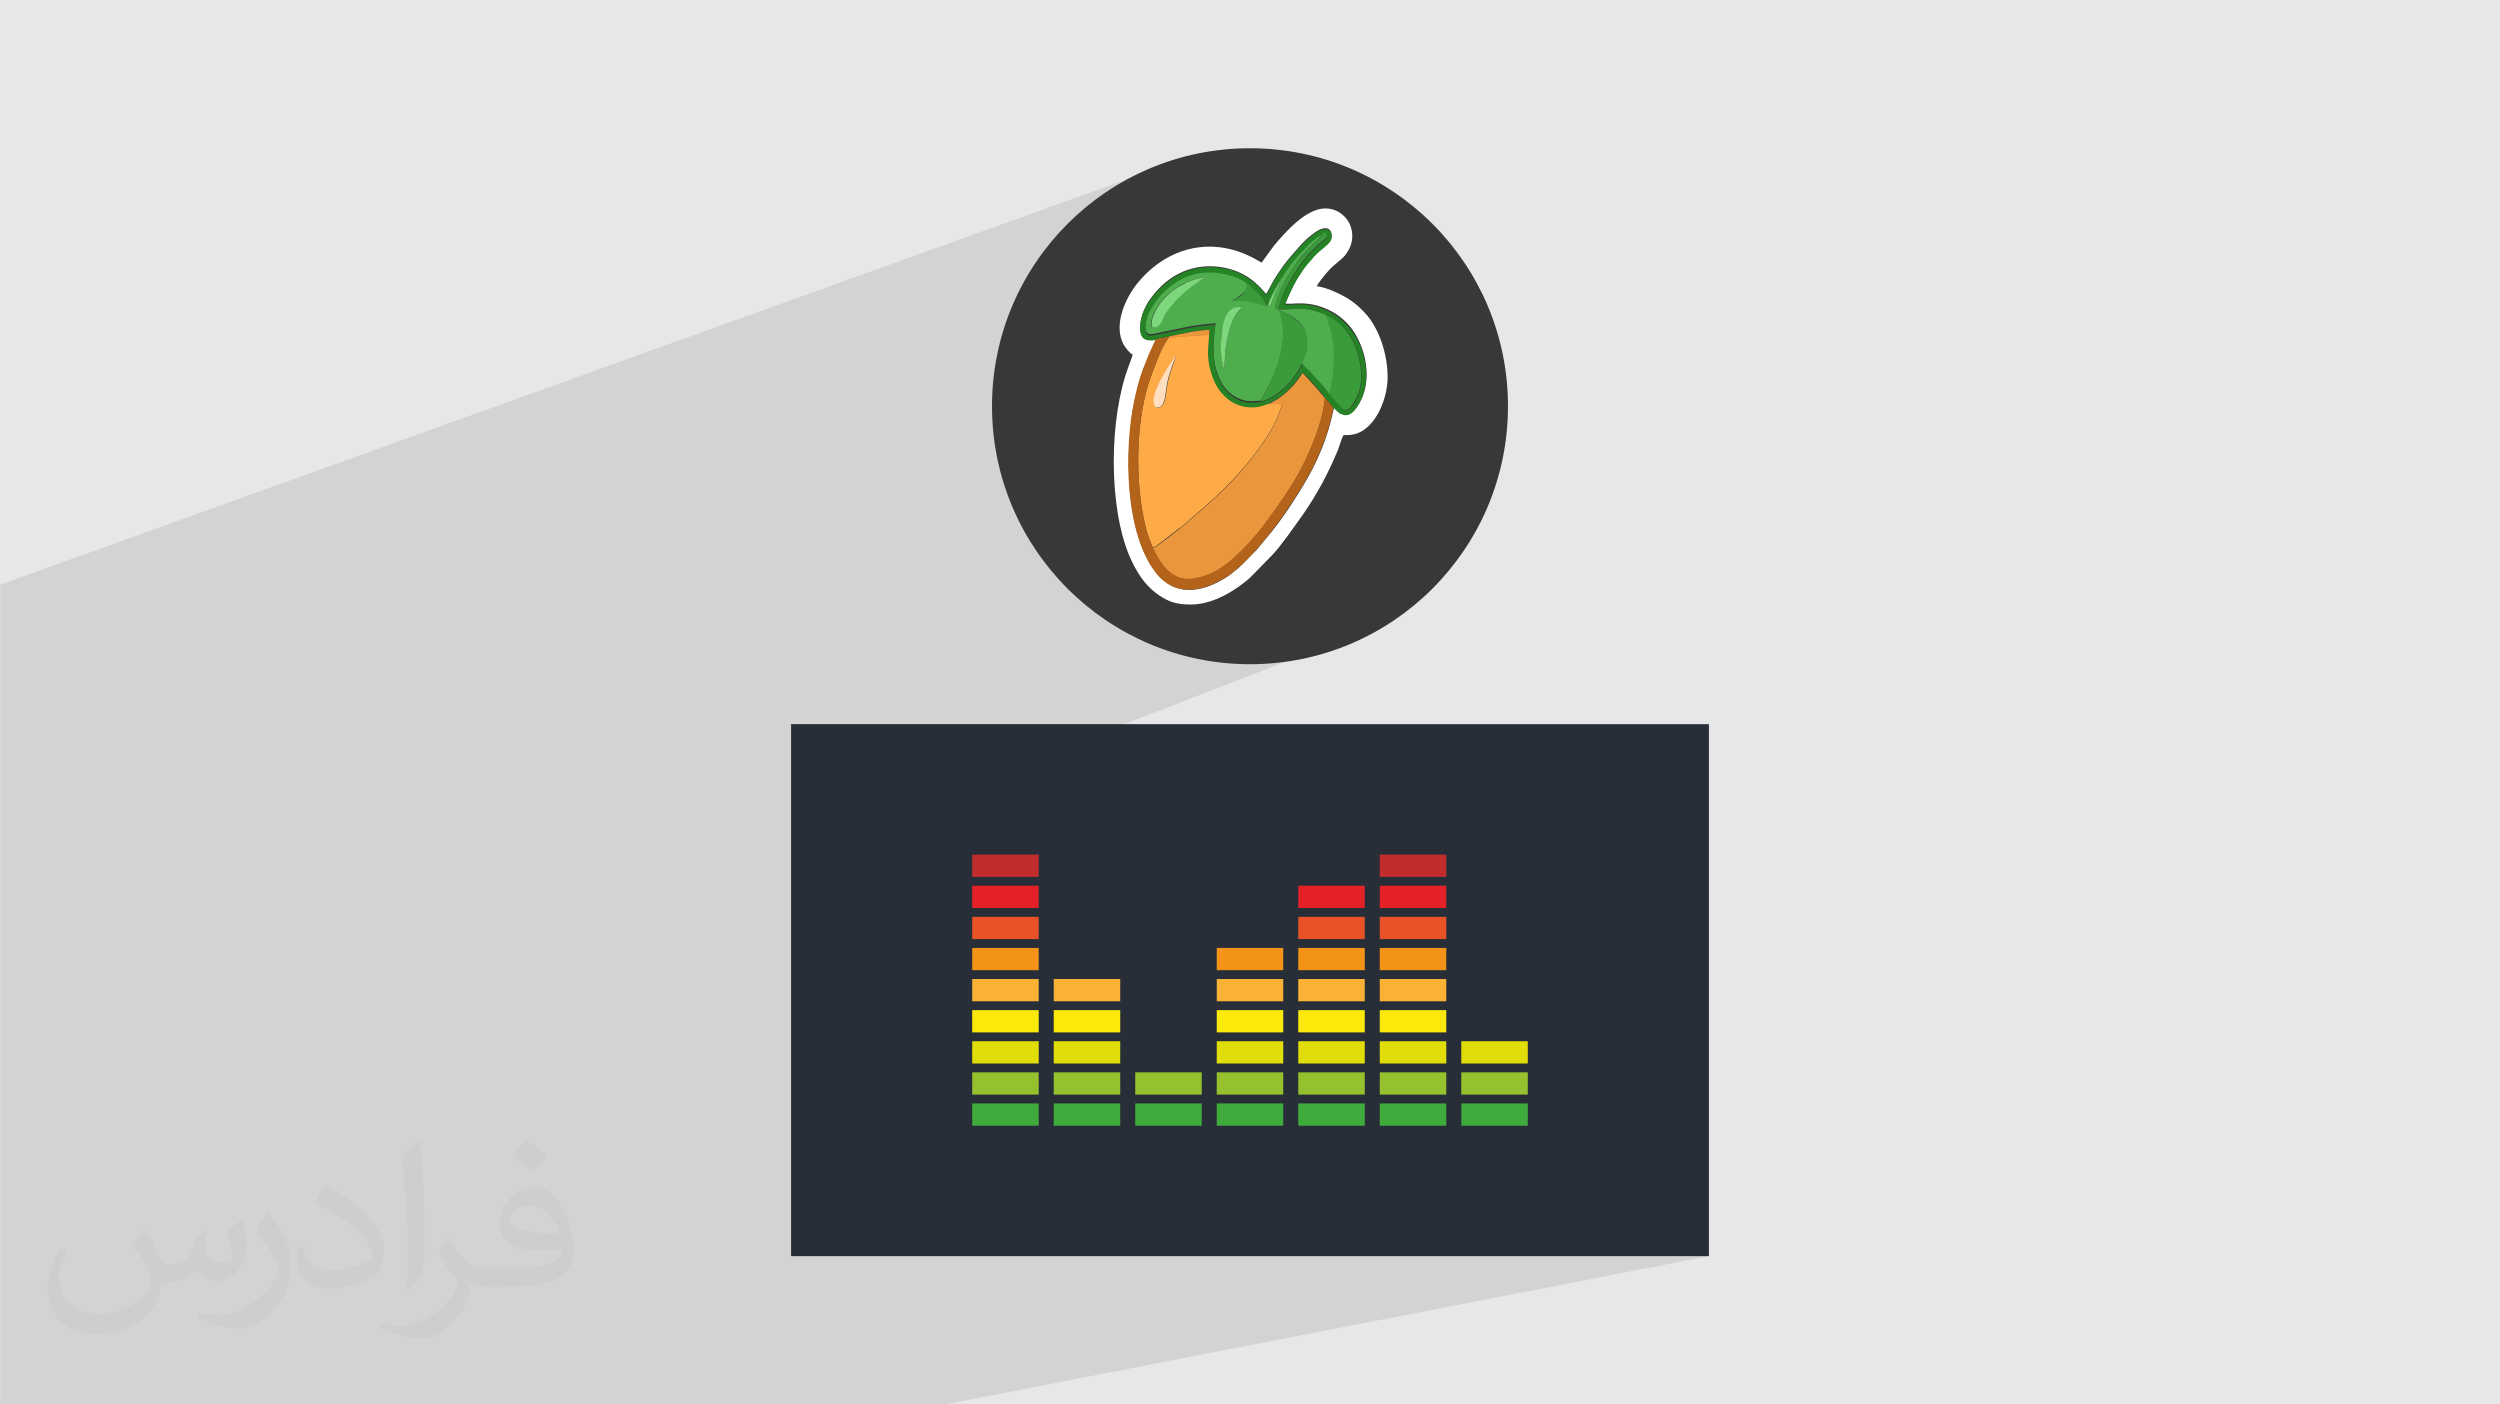 <?xml version="1.0" encoding="UTF-8"?>
<!DOCTYPE svg PUBLIC "-//W3C//DTD SVG 1.0//EN" "http://www.w3.org/TR/2001/REC-SVG-20010904/DTD/svg10.dtd">
<!-- Creator: CorelDRAW -->
<svg xmlns="http://www.w3.org/2000/svg" xml:space="preserve" width="3.708in" height="2.083in" version="1.0" style="shape-rendering:geometricPrecision; text-rendering:geometricPrecision; image-rendering:optimizeQuality; fill-rule:evenodd; clip-rule:evenodd"
viewBox="0 0 3702.73 2080.18"
 xmlns:xlink="http://www.w3.org/1999/xlink"
 xmlns:xodm="http://www.corel.com/coreldraw/odm/2003">
 <defs>
  <style type="text/css">
   <![CDATA[
    .fil13 {fill:#282E37}
    .fil9 {fill:#258225}
    .fil3 {fill:#383838}
    .fil10 {fill:#3A9B3A}
    .fil7 {fill:#4EAE4E}
    .fil11 {fill:#7DD87D}
    .fil8 {fill:#B4631A}
    .fil0 {fill:#E6E7E8}
    .fil6 {fill:#EA963C}
    .fil5 {fill:#FEAA47}
    .fil12 {fill:#FFDFC0}
    .fil4 {fill:white}
    .fil18 {fill:#F9B236;fill-rule:nonzero}
    .fil19 {fill:#F39318;fill-rule:nonzero}
    .fil20 {fill:#E95226;fill-rule:nonzero}
    .fil21 {fill:#E42127;fill-rule:nonzero}
    .fil17 {fill:#FAE90B;fill-rule:nonzero}
    .fil22 {fill:#C12C2D;fill-rule:nonzero}
    .fil16 {fill:#E0DD08;fill-rule:nonzero}
    .fil15 {fill:#95C12E;fill-rule:nonzero}
    .fil14 {fill:#3FAB3C;fill-rule:nonzero}
    .fil2 {fill:#373435;fill-opacity:0.031}
    .fil1 {fill:#2B2A29;fill-opacity:0.102}
   ]]>
  </style>
 </defs>
 <g id="Layer_x0020_1">
  <polygon class="fil0" points="-0,0 3702.73,0 3702.73,2080.18 -0,2080.18 "/>
  <path class="fil1" d="M1802.51 1325.53c81.29,70.68 728.6,535.07 728.6,535.07l-1131.5 219.58 -1399.61 0 0 -1214.1 1776.47 -639.17 291.88 689.39 -730.62 283.54 464.78 125.68z"/>
  <path class="fil2" d="M215.96 1821.93c7.07,10.71 11.65,21.01 16.13,32.45 3.33,6.66 5.09,18.93 20.7,18.93 4.57,0 11.13,-1.35 16.95,-4.57 6.55,-3.44 11.54,-8.64 14.15,-16.53l6.24 -21.01 15.19 -7.49 1.04 1.04c-2.08,7.91 -2.59,15.5 -2.59,21.43 0,17.57 15.19,24.23 27.25,24.23 7.07,0 13.42,-3.44 13.42,-9.89 0,-8.32 -3.53,-22.47 -8.12,-35.16 7.07,-7.07 14.15,-14.15 22.26,-19.87l1.25 0.63c3.53,14.98 5.51,29.75 5.51,39.63 0,9.67 -4.27,20.39 -7.8,27.36 -7.28,13.73 -20.18,24.65 -35.78,24.65 -11.85,0 -25.06,-5.93 -34.12,-16.95l-0.52 0c-8.53,10.61 -21.74,20.18 -42.86,20.18l-6.55 0c-1.04,13.94 -4.05,23.81 -8.64,32.66 -12.58,24.54 -49.92,41.92 -85.08,41.92 -48.89,0 -73.43,-28.19 -73.43,-65.73 0,-23.19 7.59,-44.72 19.24,-60.01l9.56 3.95c-7.28,13.94 -12.17,27.04 -12.17,39.94 0,35.16 28.61,51.9 61.58,51.9 30.58,0 68.44,-19.45 75.31,-42.02 -2.59,-24.65 -11.85,-36.19 -26,-58.66 4.27,-7.49 9.78,-14.98 16.64,-22.98l1.25 0 0 0 0 0 -0.01 -0.04zm563.83 -132.3c10.3,6.45 20.39,14.04 30.27,22.78 -5.51,7.8 -12.38,14.88 -20.91,21.12 -9.89,-8.01 -19.76,-14.88 -29.86,-22.16 6.86,-7.7 13.63,-15.08 20.49,-21.74l0 0 0 0 0 0 0 0 0 0 0.01 0zm5.3 96.11c-16.64,0 -30.27,10.92 -30.27,19.03 0,17.38 33.28,22.78 73.12,22.56 -4.99,-20.39 -22.47,-41.61 -42.86,-41.61l0 0.01zm-37.35 92.99c21.64,0 40.57,-0.63 55.02,-4.27 16.13,-4.05 29.75,-12.17 29.75,-17.78 0,-1.46 0,-3.22 -0.52,-4.68 -9.05,0.83 -19.45,0.83 -28.5,0.83 -29.33,0 -51.79,-6.66 -60.64,-23.09 -2.19,-4.57 -3.74,-9.67 -3.74,-15.5 0,-15.92 6.86,-31.41 18.93,-42.13 10.08,-8.84 21.22,-14.35 32.55,-14.35 20.49,0 36.81,16.44 48.26,42.34 6.24,14.15 10.5,30.47 10.5,51.07 0,13.73 -3.74,25.27 -12.27,33.8 -15.92,15.4 -45.24,21.22 -90.17,21.22l-20.39 0 0 0 -5.3 0c-11.13,0 -19.14,-1.98 -25.48,-6.86l-1.04 0c0.31,2.59 0.52,5.09 0.52,7.49 0,10.08 -3.33,22.98 -10.08,33.28 -19.97,29.64 -41.61,42.53 -60.33,42.53 -18.93,0 -42.13,-7.28 -63.03,-16.75l3.74 -7.28c6.76,2.81 16.13,4.68 29.02,4.68 33.8,0 78.21,-32.45 83.72,-64.17 -1.25,-2.59 -3.53,-6.03 -6.76,-9.67 -9.89,-11.75 -16.13,-21.53 -21.95,-31.82 4.99,-9.89 9.56,-17.78 13.83,-24.96l1.77 -0.21c14.46,29.44 27.56,46.28 56.78,46.28l4.57 0 0 0 21.22 0 0 0 0 0 0 0 0 0 0 0 0.04 0zm-146.45 31.1c2.5,-13.52 2.7,-28.7 2.7,-42.86l0 -21.01c0,-39.21 -4.99,-96.2 -9.05,-133.34 7.07,-7.59 16.95,-16.53 24.75,-22.56l2.29 0.63c5.3,46.7 6.55,100.79 6.55,150.81 0,13.11 -0.52,25.9 -1.77,35.26 -0.73,11.85 -7.59,20.8 -22.26,34.53l-3.22 -1.46zm-150.71 -61.89c0.73,18.41 9.78,32.87 41.4,32.87 19.66,0 36.3,-5.09 54.71,-13.83 3.33,-1.46 5.09,-3.44 5.09,-5.09 0,-11.54 -8.84,-26.83 -23.71,-40.77 -14.46,-13.11 -33.6,-24.65 -51.48,-32.35 -6.14,-2.59 -8.12,-5.3 -8.12,-7.91 0,-5.3 7.07,-16.44 12.9,-24.44l1.98 -0.21c20.49,10.71 43.38,26.63 60.33,44.3 15.4,16.33 24.96,32.87 24.96,50.86 0,13.31 -4.05,25.79 -10.61,37.44 -22.47,11.33 -46.39,19.97 -70.1,19.97 -28.81,0 -48.47,-13.52 -48.47,-45.24 0,-3.44 0,-8.73 1.25,-15.61l9.89 0 0 0 0 0 0 0 0 0 0 0 -0.01 0zm-52.11 -52.32l17.89 28.92c6.55,10.71 12.69,22.37 12.69,40.77l0 23.5c0,19.03 -12.17,39.42 -31.82,59.6 -15.4,13.63 -29.02,19.45 -41.61,19.45 -18.72,0 -40.15,-5.82 -64.9,-16.44l2.81 -7.28c7.8,2.08 16.84,3.84 27.98,3.84 35.58,-0.21 71.97,-26.21 88.61,-57.93 1.98,-3.64 2.7,-7.07 2.7,-9.47 0,-3.64 -1.98,-7.7 -3.53,-11.33 -9.05,-17.05 -19.14,-32.66 -30.27,-47.12 5.82,-9.16 11.65,-17.99 17.99,-26.73l1.46 0.21 0 0 0 0 0 0 0 0 0 0 -0.01 0z"/>
  <g id="_3016611063984">
   <g>
    <circle class="fil3" cx="1851.36" cy="601.71" r="382.13"/>
    <path class="fil4" d="M1975.76 603.96c-7.5,35.22 -17.24,62.18 -32.22,91.4 -13.49,26.22 -41.96,70.42 -60.7,92.91 -7.48,8.98 -13.49,16.49 -20.99,25.47 -5.99,5.99 -20.98,21.73 -26.97,26.97 -4.5,3.75 -7.48,5.99 -12.74,10.48 -34.46,23.98 -77.18,35.97 -107.89,-0.74 -48.7,-58.45 -48.7,-185.82 -33.72,-257 3.75,-16.49 8.26,-32.98 13.5,-47.95 3,-7.48 6,-14.98 8.98,-22.48l9.75 -20.99c-17.24,3 -24.73,-2.24 -23.98,-20.23 0.75,-13.5 6,-23.98 11.24,-33.72 11.23,-17.23 26.97,-33.72 47.2,-43.46 32.98,-16.49 76.42,-12.74 105.64,8.98 16.49,12.74 18.73,18.74 22.48,21.73 5.24,-8.24 8.24,-16.49 17.24,-29.97 13.48,-20.22 17.97,-23.97 31.48,-39.71 4.5,-5.24 11.98,-12.74 17.98,-17.23 28.46,-23.22 32.98,-1.51 29.22,6 -3,6 -15.74,14.24 -23.98,23.22l-10.48 11.98c-3.74,4.5 -6.74,8.98 -9.73,13.49 -8.99,13.48 -17.24,31.48 -23.23,46.46 7.5,1.5 20.99,-2.25 40.46,1.5 32.22,6.74 57.7,26.97 70.44,58.44 11.24,26.24 14.24,61.45 -1.51,87.67 -5.24,9 -13.49,20.24 -25.47,14.99 -5.25,-2.24 -8.98,-7.48 -11.98,-9.74l0 0 0 1.51 -0.02 0 -0.02 0.02 0.02 0.02zm-25.47 -179.83c1.5,-4.5 10.48,-14.99 13.49,-18.74 12.74,-15.73 24.72,-20.23 31.48,-31.48 19.48,-29.22 -0.75,-65.19 -32.22,-65.19 -29.22,0 -59.94,35.96 -76.42,55.45l-17.98 24.72c-2.24,-0.75 -5.26,-3 -8.24,-4.5 -62.18,-35.22 -129.63,-20.23 -174.59,33.72 -18.74,22.48 -37.46,62.95 -21.72,92.16 3,5.25 8.99,12.74 13.49,14.99 -0.75,3.74 -4.5,12.74 -5.99,17.24 -29.22,77.17 -29.97,208.29 1.5,281.72 4.5,10.48 11.24,23.23 17.24,31.48 9.75,13.49 20.98,23.96 36.72,32.22 11.98,5.99 23.22,7.5 36.7,7.5 35.22,0 68.94,-23.23 87.67,-39.72l32.97 -33.72c11.98,-11.98 35.21,-45.7 44.96,-59.2 21.73,-31.48 37.46,-60.68 52.44,-96.65 2.24,-6 5.24,-17.24 8.24,-21.73l6 0c38.21,0 59.19,-51.7 59.19,-85.41 0,-35.22 -12.74,-70.44 -29.98,-91.4 -8.26,-9.75 -18.72,-19.48 -31.48,-26.97 -10.48,-6 -27.72,-14.24 -41.96,-16.49l0 0 -1.5 0 0.01 0 -0.02 -0.01 -0.01 0.02z"/>
    <path class="fil5" d="M1742.73 525.28c-0.75,3 -3,6.74 -3.75,10.49 -3.75,10.49 -7.48,20.98 -9.75,32.22 -2.24,11.98 -2.24,28.47 -8.99,33.72 -2.24,2.26 -6.74,3.74 -8.98,0 -11.23,-14.99 26.22,-68.18 32.22,-76.42l-0.75 0 0 0 0 0zm-12.73 -23.98c-9.74,12.74 -22.49,47.22 -28.47,65.19 -19.48,62.18 -20.22,146.1 -6,209.04 1.5,5.99 3,12.74 5.26,18.73 2.24,6 4.5,11.98 6.74,17.23 4.5,-1.5 36.72,-27.72 43.46,-32.21l33.72 -29.22c17.98,-15.74 35.22,-32.22 50.95,-50.2 23.98,-26.22 56.2,-69.68 62.95,-101.9l-20.23 0c-2.24,0 -7.48,2.24 -9.75,3 -23.98,6 -47.95,-3.75 -61.43,-23.22 -6.74,-8.98 -11.99,-21.73 -14.99,-35.22 -3.73,-17.98 -2.24,-28.47 -0.75,-46.46 -10.48,0 -20.98,0.75 -31.46,1.5 -9,0.75 -20.24,1.51 -29.22,3l0 0 -0.75 0.75 0 -0.01 0 0.01 -0.02 -0.02z"/>
    <path class="fil6" d="M1878.35 598.7l20.24 0c-6.74,32.21 -38.97,75.67 -62.95,101.9 -15.73,17.98 -32.98,34.46 -50.96,50.2l-33.72 29.22c-5.99,5.24 -38.96,30.72 -43.44,32.21 17.98,36.7 38.21,59.2 87.66,36.7 8.24,-3.74 14.98,-8.98 21.72,-13.48 9,-6.74 11.99,-9.75 18.73,-16.49 8.99,-8.25 26.23,-27.72 33.72,-37.46 20.23,-27.72 40.46,-54.69 56.95,-85.42 15.73,-30.71 32.98,-70.42 35.96,-106.39 -1.5,-3 -30.73,-35.22 -32.97,-37.46 -10.5,16.49 -20.24,26.97 -35.96,38.21 -6,3.75 -14.24,8.24 -15.72,8.98l0 0 0.74 -0.75 0 0 0.01 0.02 0 0.01z"/>
    <path class="fil7" d="M1813.16 549.26c-5.24,-18.74 -6,-39.71 -3,-59.2 2.24,-13.49 5.99,-33.72 22.48,-34.47 0.75,0 3,0 3.75,0 0,0 0.74,0 1.5,0.75 1.5,0.75 0.75,0 1.5,0.75 -15.73,11.24 -23.23,43.46 -24.73,64.44l-1.5 28.47 0 -0.75 0.01 0 0 0 -0.01 0zm65.19 -96.65c0.75,-7.48 14.98,-32.22 18.73,-36.71 -2.24,5.99 -6,12.74 -8.98,18.73 -1.5,3.74 -3,6.74 -3.75,10.48 -3,7.49 -1.5,8.98 -6,7.49l0 0 0 0 -0.01 0.01 0 0 0.01 0zm-173.08 30.72c-2.24,-9.75 5.25,-22.48 8.98,-29.22 4.5,-7.48 11.98,-14.98 17.98,-20.22 8.25,-5.99 13.49,-10.5 23.98,-14.99 7.48,-3.74 20.24,-7.48 29.22,-8.98 -3,3 -7.48,5.24 -11.24,7.48 -18.73,12.74 -37.48,29.22 -49.45,48.7 -4.5,7.5 -8.24,22.48 -20.24,17.23l0 0 0.75 0 0.01 0 0 0 0 -0zm172.32 -31.47l-0.75 0.75c-3.74,-0.75 -8.24,-2.25 -11.98,-3.74 -15,-4.5 -23.98,-5.99 -39.72,-3.75 2.24,-1.5 5.99,-3 8.24,-5.25 2.24,-1.5 5.26,-3.74 7.49,-5.24 1.5,-1.5 4.5,-4.5 5.24,-7.48 2.24,-4.5 0.75,-6.74 -0.74,-10.5 -17.98,-14.24 -51.7,-18.73 -75.68,-12.74 -23.98,6 -41.96,20.23 -56.2,38.21 -6,6.74 -13.49,19.49 -15.74,30.71 -6,27.72 6.74,22.48 20.98,19.48 31.48,-5.99 46.46,-11.23 81.67,-13.48 -2.24,16.49 -3.74,26.96 -3,44.2 0.74,13.48 3.74,26.97 8.98,38.21 5.24,11.24 12.74,20.23 21.72,25.47 13.48,8.24 22.48,8.24 38.96,6.74l8.24 -14.99c14.98,-25.47 26.22,-59.95 25.47,-89.92 0,-6.74 -1.5,-13.48 -3,-20.23 -3.74,-14.24 -3.74,-8.98 -9.74,-12.74 1.5,-8.26 8.98,-26.97 12.73,-33.72 8.24,-15.72 15.72,-28.46 26.97,-41.96l5.25 -6c6,-7.48 21.73,-20.98 25.47,-26.22 0.75,-0.75 0.75,-0.75 1.5,-1.5 0,-1.5 0.75,-0.76 -0.75,-1.5 -11.98,7.48 -15.72,11.24 -25.47,20.98l-11.24 11.98c-3.74,4.5 -6.74,8.24 -10.48,12.74 -8.98,11.24 -32.98,46.46 -33.72,59.94l0 0 -0.75 1.49 0 0.02 0 0 -0.01 0.02 0.02 0.01z"/>
    <path class="fil8" d="M1712.01 502.05l-9.74 20.99c-3,7.48 -6,14.99 -8.98,22.48 -5.99,14.99 -9.74,30.72 -13.48,47.95 -14.99,71.18 -14.99,197.82 33.72,257 30.71,36.72 73.44,23.98 107.89,0.76 6,-3.74 8.25,-6.74 12.74,-10.48 6,-4.5 20.99,-20.24 26.97,-26.97 7.48,-8.24 13.49,-15.74 20.99,-25.47 18.73,-23.23 47.2,-66.68 60.69,-92.91 14.98,-29.22 24.72,-55.45 32.22,-91.42l-3 -3.75c-1.5,-1.5 -2.24,-2.24 -3,-3.74 -2.24,-2.24 -3.75,-5.24 -6.74,-7.49 -3,35.96 -20.23,75.68 -35.97,106.39 -16.49,30.71 -36.71,58.44 -56.95,85.41 -7.5,9.74 -24.72,29.98 -33.72,37.46 -7.5,6.74 -9.74,9.75 -18.73,16.49 -6.74,5.24 -13.48,10.5 -21.73,13.49 -49.45,22.48 -69.68,0 -87.67,-36.72 -2.24,-5.24 -4.5,-11.23 -6.74,-17.24 -2.24,-5.99 -3.74,-12.74 -5.24,-18.73 -14.24,-63.68 -13.48,-147.6 6,-209.04 5.99,-18.74 18.73,-52.44 28.46,-65.19 0.75,-1.51 0.75,-2.24 1.5,-3l-19.48 3.74 0 0 0 0 0.01 -0.02 -0.01 0 -0.02 0z"/>
    <path class="fil9" d="M1894.83 458.6c12.74,0 24.73,-2.24 38.22,-0.75 9.74,0.75 23.23,4.5 30.72,8.98 6.74,2.24 14.99,8.98 20.24,12.74 17.98,13.49 29.97,43.46 32.22,67.44 1.5,21.73 -2.24,38.96 -11.99,52.44 -6.74,8.99 -10.5,11.99 -19.49,3l-14.99 -17.98c-1.5,-2.24 -3,-3.75 -4.5,-5.99l-5.24 -6c-1.5,-1.5 -1.5,-1.5 -2.25,-3l-17.98 -19.48c-3,-3.75 -8.98,-8.26 -10.48,-10.5 -1.51,0.76 0,0 -1.51,1.5l-1.5 3.75c-10.49,20.24 -36.71,46.46 -59.19,50.95 -16.49,1.5 -26.23,1.5 -38.96,-6.74 -8.99,-5.24 -16.49,-14.24 -21.72,-25.47 -5.24,-11.24 -8.24,-24.73 -8.98,-38.21 -0.76,-17.24 0.75,-27.72 3,-44.21 -35.22,2.25 -50.2,7.5 -81.67,13.49 -14.24,3 -26.97,8.24 -20.98,-19.48 2.24,-11.24 10.48,-23.97 15.72,-30.71 14.24,-17.98 32.22,-32.22 56.2,-38.21 23.97,-5.99 56.95,-0.75 75.66,12.74 5.24,2.24 14.99,11.24 17.98,14.99 2.25,2.24 5.24,6 7.48,8.98 1.51,2.24 5.25,8.26 6.74,9.75 1.5,-13.49 25.47,-48.7 33.7,-59.94 3.75,-4.5 6.74,-8.98 10.5,-12.74l11.24 -11.98c8.98,-9.75 13.49,-13.48 25.47,-20.98 4.5,-3 7.48,0 6.74,3.75 -0.75,3.74 -3,5.24 -5.24,6.74 -22.48,16.49 -41.21,43.46 -53.95,68.18 -4.5,8.99 -9.74,19.48 -11.99,29.97 -0.75,2.24 -1.51,3.75 0.75,4.5l0 0 0 -1.5 0.03 -0.01 0 0 0.02 0 -0.03 -0zm-182.83 43.46l19.49 -3.75c18.73,-3.75 39.71,-8.98 59.93,-9.74l-0.74 8.24c-0.76,17.98 -3,28.47 0.74,46.46 3,13.49 8.26,26.22 14.99,35.21 14.24,19.49 37.46,29.22 61.45,23.22 2.98,-0.75 8.24,-3 9.74,-3 0.75,-0.75 9.74,-5.25 15.74,-8.98 15.72,-11.25 24.72,-22.48 35.96,-38.22 2.99,2.24 32.22,33.72 32.98,37.46 2.24,2.25 4.5,4.5 6.74,7.49 1.5,1.5 2.24,2.24 3,3.74l3 3.75c3,2.24 6,7.48 11.98,9.74 12.73,5.24 20.24,-5.99 25.47,-14.98 15.74,-26.23 12.74,-62.19 1.51,-87.67 -13.5,-31.48 -38.22,-50.95 -70.43,-58.44 -19.48,-3.74 -32.98,0 -40.46,-1.5 6,-14.99 14.22,-32.98 23.98,-46.46 3,-5.24 6.74,-9.75 9.74,-13.49l10.48 -11.98c8.26,-8.98 21.73,-17.23 23.98,-23.22 3.74,-7.48 -1.5,-29.22 -29.22,-6 -5.99,5.24 -13.49,11.98 -17.98,17.24 -13.5,15.74 -17.98,19.48 -31.48,39.71 -8.98,13.49 -11.98,22.48 -17.24,29.97 -3.75,-3 -5.99,-9.74 -22.48,-21.72 -29.22,-22.48 -72.67,-25.47 -105.64,-8.98 -19.48,9.74 -35.95,26.22 -47.2,43.46 -6,8.98 -10.48,20.23 -11.24,33.72 -1.51,17.98 6.74,23.23 23.98,20.23l0 0 -0.75 -1.5 0.01 0.02 0.02 -0.02 -0.03 0z"/>
    <path class="fil10" d="M1958.52 346.2c1.5,0.74 0.75,0 0.75,1.5 0,0.75 0,0.75 -1.5,1.5 -4.5,5.24 -20.24,18.74 -25.47,26.22l-5.24 6c-11.98,13.48 -18.73,26.22 -26.97,41.96 -3.74,6.74 -11.24,25.48 -12.74,33.72 6,3.74 6,-1.5 9.75,12.74 1.5,5.99 3,13.49 3,20.23 0.75,29.98 -10.5,64.44 -25.47,89.92l-8.24 14.98c22.48,-4.5 48.7,-29.97 59.19,-50.95l1.51 -3.74c0.74,-1.5 0,-0.76 1.5,-1.5 -0.75,-2.24 0,-3 1.5,-5.24 6,-14.24 8.98,-33.72 1.5,-46.46 -6.74,-11.24 -20.23,-20.23 -32.22,-25.47 -5.99,-2.24 -4.5,-1.51 -4.5,-3 -2.25,0 -1.5,-2.24 -0.75,-4.5 3,-10.48 7.48,-20.99 11.98,-29.98 12.74,-24.72 31.47,-51.7 53.95,-68.18 2.25,-1.5 4.5,-3.75 5.26,-6.74 0.75,-3 -2.24,-6.74 -6.74,-3.75l0 0 0 0.75 0 0.01 -0.02 -0.02 -0.01 0.01z"/>
    <path class="fil7" d="M1894.83 458.6c0,1.5 -1.5,0.75 4.5,3 11.98,4.5 26.23,13.49 32.22,25.47 7.48,13.49 4.5,32.98 -1.5,46.46 -1.51,3 -2.24,3.74 -1.51,5.24 1.51,2.24 6.74,6.74 10.48,10.5l17.98 19.49c1.5,1.5 1.5,1.5 2.24,3l5.26 6c1.5,2.24 3,3.74 4.5,5.99 2.24,0 1.5,0 2.24,-3 0,-0.75 0.75,-3 0.75,-3.75 0.75,-2.25 0.75,-4.5 1.5,-6.74 6.74,-36.72 5.24,-69.68 -8.98,-103.4 -7.5,-3.75 -20.99,-8.24 -30.73,-8.98 -12.74,-1.5 -25.47,0.75 -38.22,0.75l-0.75 0 0 -0.01 0.01 -0.01z"/>
    <path class="fil10" d="M1969.02 583.72l14.98 17.98c8.99,8.98 13.49,6.74 19.48,-3 9.75,-13.48 14.24,-30.71 11.98,-52.44 -2.24,-23.97 -14.24,-53.2 -32.22,-67.43 -5.24,-3.75 -13.48,-10.48 -20.23,-12.74 14.24,34.46 14.99,66.68 8.98,103.4 -0.75,2.24 -0.75,4.5 -1.5,6.74 0,0.75 -0.75,3 -0.75,3.74 -0.75,2.25 0,3 -2.24,3l0 0 1.5 0.75 -0.01 0 0.01 -0.02 0.01 0z"/>
    <path class="fil11" d="M1705.26 483.31c11.99,5.99 15.74,-8.98 20.24,-17.24 11.99,-19.47 30.73,-35.96 49.44,-48.7 3.75,-3 8.26,-5.24 11.24,-7.48 -8.98,1.5 -21.73,5.24 -29.22,8.98 -10.5,5.24 -16.49,8.98 -23.98,14.99 -5.99,5.24 -13.48,12.74 -17.98,20.23 -3.75,6.74 -11.24,19.48 -8.98,29.22l0 0 -0.76 0 0 0 0.01 -0.01 -0.01 0z"/>
    <path class="fil12" d="M1742.73 525.28c-6,7.5 -43.46,60.69 -32.22,76.42 2.25,3 6.74,2.25 8.98,0 6.74,-5.24 6.74,-21.73 8.98,-33.72 2.24,-11.24 5.99,-21.72 9.75,-32.21 1.5,-3 3,-6.74 3.74,-10.5l0.76 0 0 -0.01 0 0.01 0 0z"/>
    <path class="fil11" d="M1813.16 549.26l1.5 -28.47c2.24,-20.99 8.99,-53.2 24.72,-64.44 -0.75,-0.75 0,0 -1.5,-0.75 0,0 -0.75,0 -1.5,-0.75 -0.75,0 -3,0 -3.74,0 -16.49,1.5 -20.98,20.98 -22.49,34.48 -3,20.23 -3,40.45 3,59.19l0 0.75 -0.02 0 0.02 0 0.01 -0z"/>
    <path class="fil10" d="M1876.84 451.86c-1.5,-1.51 -5.24,-7.49 -6.74,-9.74 -2.24,-3 -5.25,-6.74 -7.5,-8.98 -3.74,-3.74 -12.74,-12.74 -17.98,-14.98 1.5,3.74 2.24,6 0.75,10.48 -0.75,2.24 -3.74,5.99 -5.24,7.5 -2.25,1.5 -4.5,3.73 -7.5,5.24 -2.24,1.5 -5.99,3.74 -8.24,5.24 15.74,-2.24 23.97,-0.75 39.71,3.75 3.75,0.75 8.26,3 11.98,3.74l0.75 -0.74 0 -1.5 0 0 0.01 0 -0 -0z"/>
    <path class="fil6" d="M1731.48 498.3c-0.75,1.5 -0.75,2.25 -1.5,3 9,-1.5 20.24,-2.24 29.22,-3 10.48,-0.75 20.98,-1.51 31.48,-1.51l0.74 -8.24c-20.22,0.76 -41.21,6 -59.93,9.74l-0.01 0 0 0.01z"/>
    <path class="fil11" d="M1878.35 452.6c3.75,1.51 3,0 5.99,-7.48 1.5,-3.74 2.24,-6.74 3.74,-10.48 3,-5.99 6.74,-12.74 8.98,-18.73 -3.74,4.5 -17.98,29.22 -18.73,36.71l0 0 0 0 0.01 -0.01 0 0 0 -0z"/>
   </g>
   <g>
    <rect class="fil13" x="1171.62" y="1072.61" width="1359.49" height="787.98"/>
    <g>
     <polygon class="fil14" points="1538.41,1667.38 1439.91,1667.38 1439.91,1634.4 1538.41,1634.4 "/>
     <polygon class="fil15" points="1538.41,1621.31 1439.91,1621.31 1439.91,1588.34 1538.41,1588.34 "/>
     <polygon class="fil16" points="1538.41,1575.24 1439.91,1575.24 1439.91,1542.26 1538.41,1542.26 "/>
     <polygon class="fil17" points="1538.41,1529.17 1439.91,1529.17 1439.91,1496.19 1538.41,1496.19 "/>
     <polygon class="fil18" points="1538.41,1483.1 1439.91,1483.1 1439.91,1450.12 1538.41,1450.12 "/>
     <polygon class="fil19" points="1538.41,1437.03 1439.91,1437.03 1439.91,1404.06 1538.41,1404.06 "/>
     <polygon class="fil20" points="1538.41,1390.96 1439.91,1390.96 1439.91,1357.99 1538.41,1357.99 "/>
     <polygon class="fil21" points="1538.41,1344.89 1439.91,1344.89 1439.91,1311.91 1538.41,1311.91 "/>
     <polygon class="fil22" points="1538.41,1298.82 1439.91,1298.82 1439.91,1265.84 1538.41,1265.84 "/>
     <polygon class="fil14" points="1659.14,1667.38 1560.65,1667.38 1560.65,1634.4 1659.14,1634.4 "/>
     <polygon class="fil15" points="1659.14,1621.31 1560.65,1621.31 1560.65,1588.34 1659.14,1588.34 "/>
     <polygon class="fil15" points="1779.88,1621.31 1681.38,1621.31 1681.38,1588.34 1779.88,1588.34 "/>
     <polygon class="fil16" points="1659.14,1575.24 1560.65,1575.24 1560.65,1542.26 1659.14,1542.26 "/>
     <polygon class="fil17" points="1659.14,1529.17 1560.65,1529.17 1560.65,1496.19 1659.14,1496.19 "/>
     <polygon class="fil18" points="1659.14,1483.1 1560.65,1483.1 1560.65,1450.12 1659.14,1450.12 "/>
     <polygon class="fil14" points="1779.88,1667.38 1681.38,1667.38 1681.38,1634.4 1779.88,1634.4 "/>
     <polygon class="fil14" points="1900.61,1667.38 1802.11,1667.38 1802.11,1634.4 1900.61,1634.4 "/>
     <polygon class="fil15" points="1900.61,1621.31 1802.11,1621.31 1802.11,1588.34 1900.61,1588.34 "/>
     <polygon class="fil16" points="1900.61,1575.24 1802.11,1575.24 1802.11,1542.26 1900.61,1542.26 "/>
     <polygon class="fil17" points="1900.61,1529.17 1802.11,1529.17 1802.11,1496.19 1900.61,1496.19 "/>
     <polygon class="fil18" points="1900.61,1483.1 1802.11,1483.1 1802.11,1450.12 1900.61,1450.12 "/>
     <polygon class="fil19" points="1900.61,1437.03 1802.11,1437.03 1802.11,1404.06 1900.61,1404.06 "/>
     <polygon class="fil14" points="2021.34,1667.38 1922.85,1667.38 1922.85,1634.4 2021.34,1634.4 "/>
     <polygon class="fil15" points="2021.34,1621.31 1922.85,1621.31 1922.85,1588.34 2021.34,1588.34 "/>
     <polygon class="fil16" points="2021.34,1575.24 1922.85,1575.24 1922.85,1542.26 2021.34,1542.26 "/>
     <polygon class="fil17" points="2021.34,1529.17 1922.85,1529.17 1922.85,1496.19 2021.34,1496.19 "/>
     <polygon class="fil18" points="2021.34,1483.1 1922.85,1483.1 1922.85,1450.12 2021.34,1450.12 "/>
     <polygon class="fil19" points="2021.34,1437.03 1922.85,1437.03 1922.85,1404.06 2021.34,1404.06 "/>
     <polygon class="fil20" points="2021.34,1390.96 1922.85,1390.96 1922.85,1357.99 2021.34,1357.99 "/>
     <polygon class="fil21" points="2021.34,1344.89 1922.85,1344.89 1922.85,1311.91 2021.34,1311.91 "/>
     <polygon class="fil14" points="2142.08,1667.38 2043.58,1667.38 2043.58,1634.4 2142.08,1634.4 "/>
     <polygon class="fil15" points="2142.08,1621.31 2043.58,1621.31 2043.58,1588.34 2142.08,1588.34 "/>
     <polygon class="fil16" points="2142.08,1575.24 2043.58,1575.24 2043.58,1542.26 2142.08,1542.26 "/>
     <polygon class="fil17" points="2142.08,1529.17 2043.58,1529.17 2043.58,1496.19 2142.08,1496.19 "/>
     <polygon class="fil18" points="2142.08,1483.1 2043.58,1483.1 2043.58,1450.12 2142.08,1450.12 "/>
     <polygon class="fil19" points="2142.08,1437.03 2043.58,1437.03 2043.58,1404.06 2142.08,1404.06 "/>
     <polygon class="fil20" points="2142.08,1390.96 2043.58,1390.96 2043.58,1357.99 2142.08,1357.99 "/>
     <polygon class="fil21" points="2142.08,1344.89 2043.58,1344.89 2043.58,1311.91 2142.08,1311.91 "/>
     <polygon class="fil22" points="2142.08,1298.82 2043.58,1298.82 2043.58,1265.84 2142.08,1265.84 "/>
     <polygon class="fil14" points="2262.81,1667.38 2164.32,1667.38 2164.32,1634.4 2262.81,1634.4 "/>
     <polygon class="fil15" points="2262.81,1621.31 2164.32,1621.31 2164.32,1588.34 2262.81,1588.34 "/>
     <polygon class="fil16" points="2262.81,1575.24 2164.32,1575.24 2164.32,1542.26 2262.81,1542.26 "/>
    </g>
   </g>
  </g>
 </g>
</svg>
